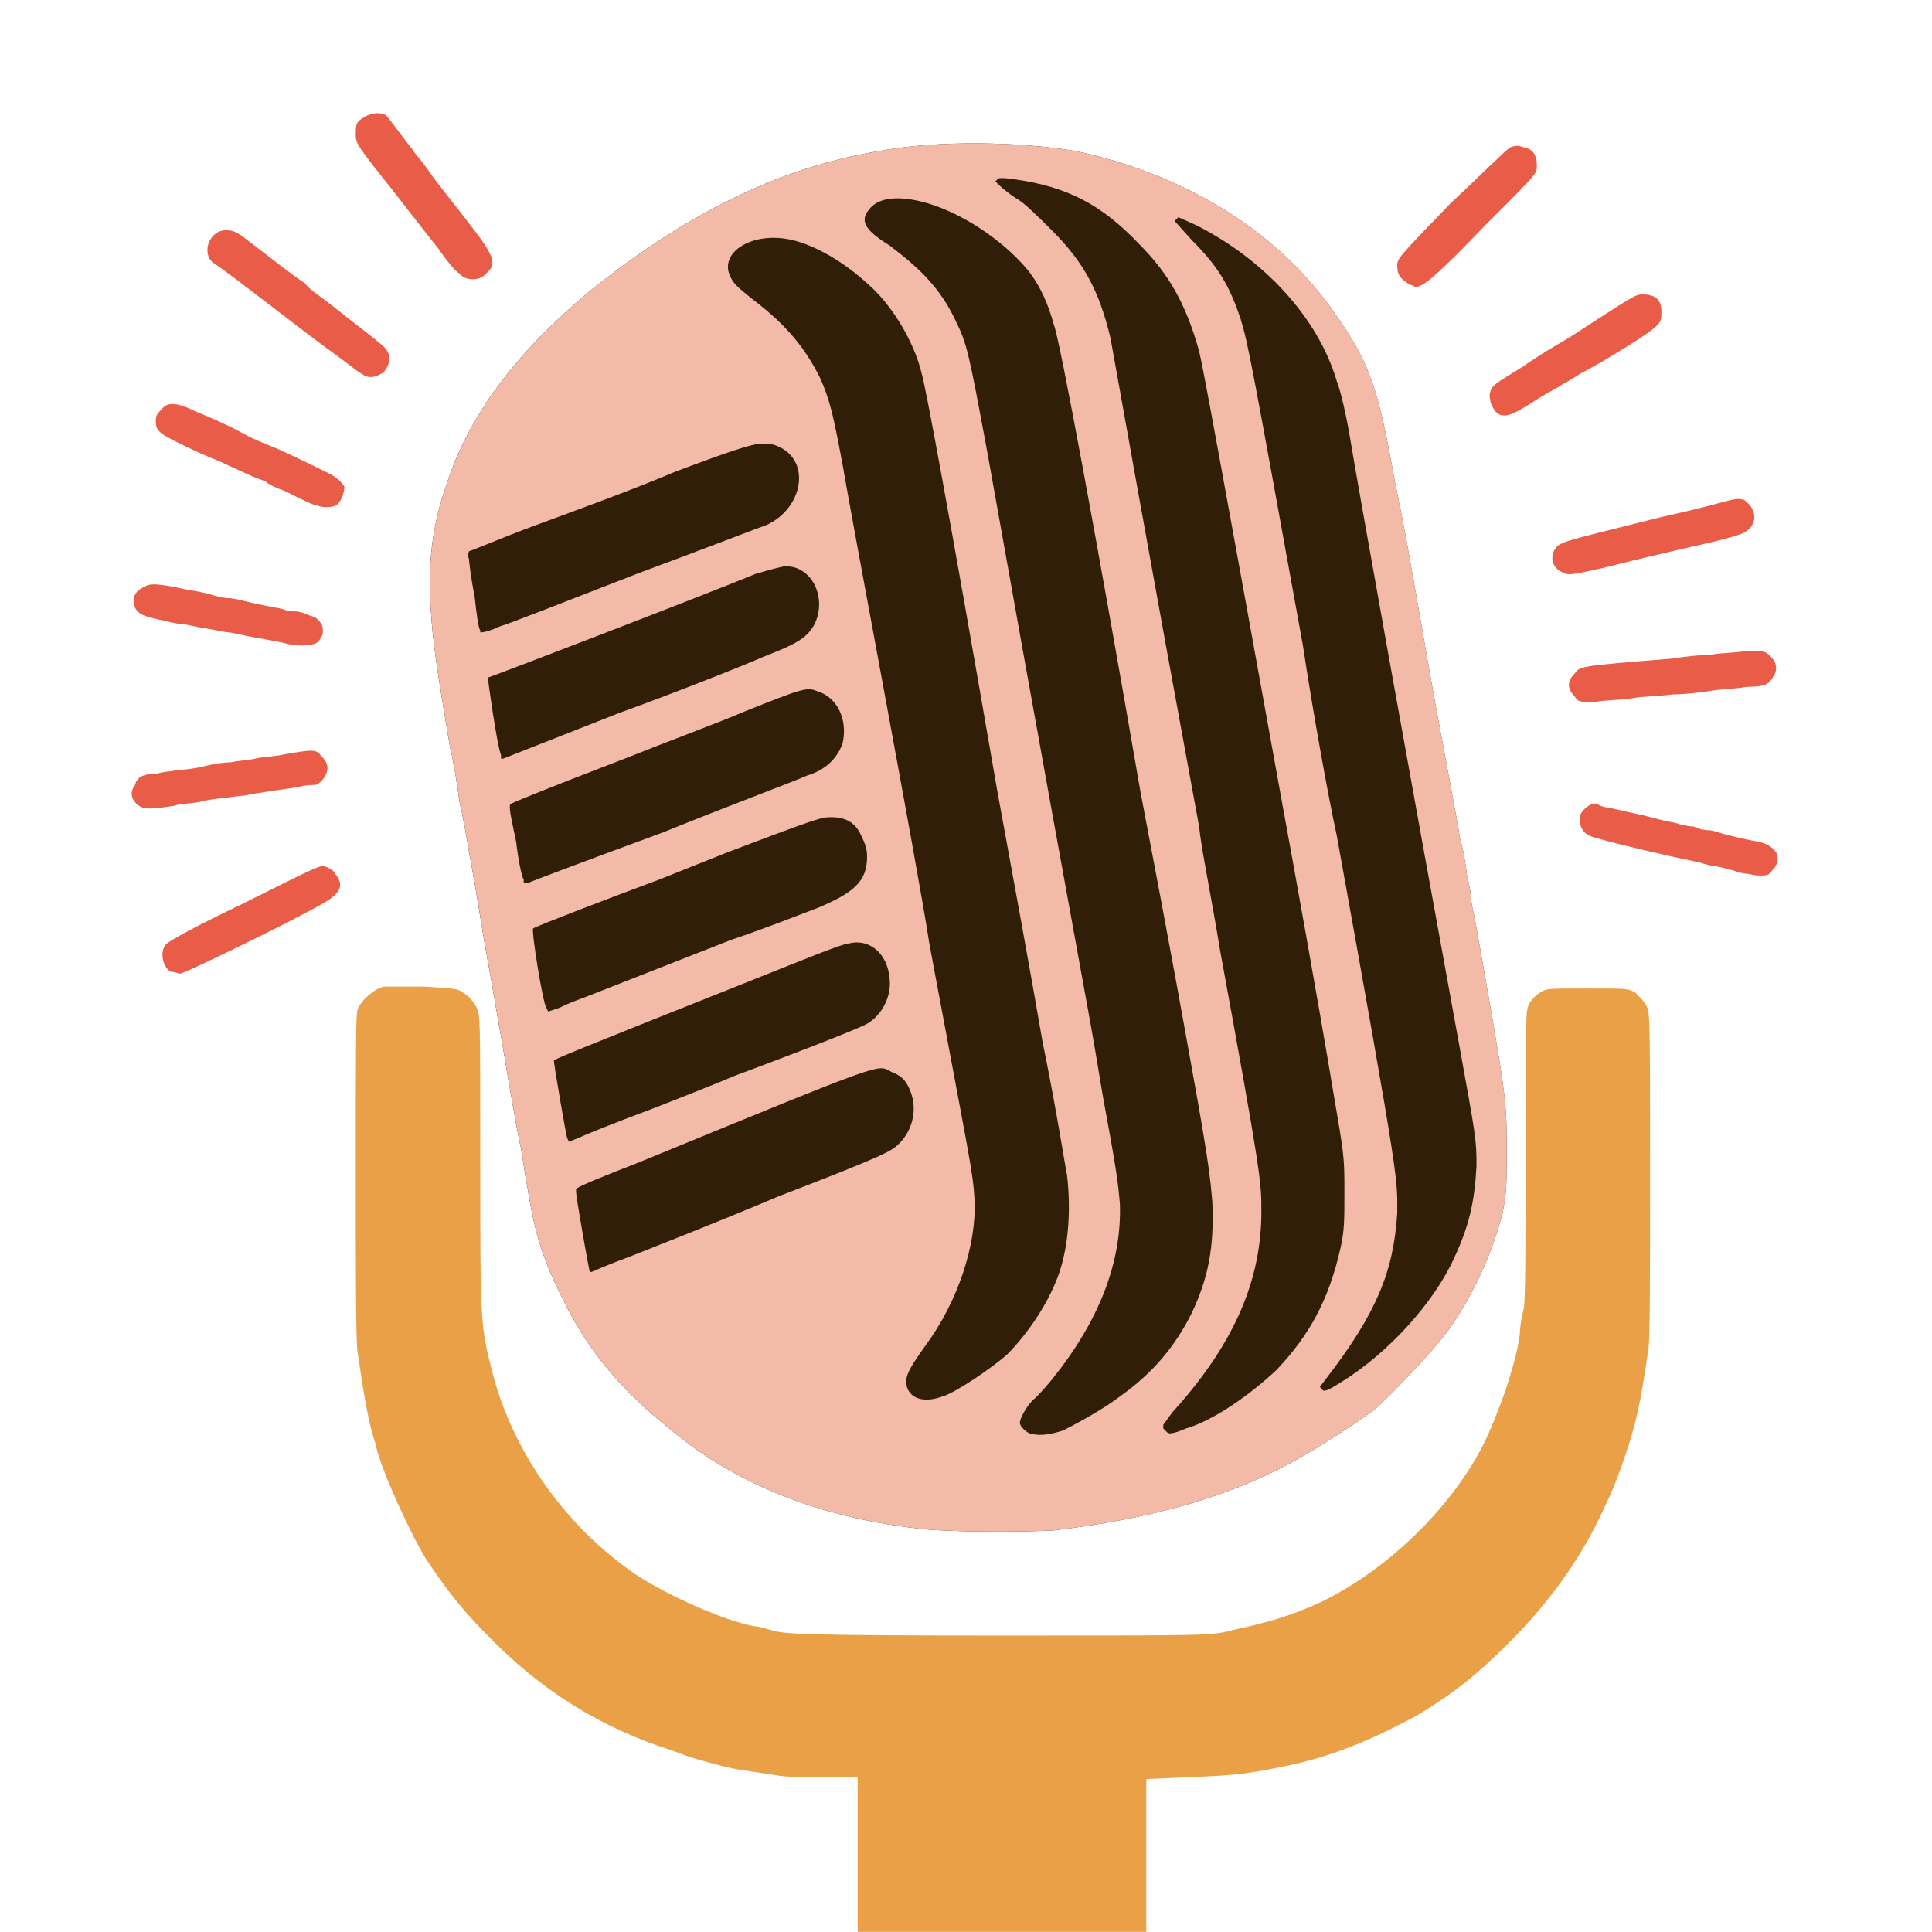 <svg xmlns="http://www.w3.org/2000/svg" width="44" height="44" viewBox="0 0 44 44" fill="none"><path d="M19.532 42.234V40.473H18.759C18.329 40.473 17.856 40.473 17.685 40.43C16.825 40.301 16.739 40.301 16.267 40.172C15.966 40.086 15.88 40.086 15.321 39.871C13.688 39.355 12.313 38.496 11.11 37.25C10.466 36.605 10.122 36.133 9.692 35.488C9.349 34.93 8.747 33.598 8.618 33.125C8.575 33.039 8.575 32.91 8.532 32.824C8.36 32.266 8.274 31.664 8.146 30.805C8.103 30.59 8.103 29.086 8.103 26.766C8.103 23.672 8.103 23.113 8.146 22.984C8.231 22.77 8.532 22.512 8.747 22.469C8.79 22.469 9.22 22.469 9.649 22.469C10.423 22.512 10.423 22.512 10.595 22.641C10.681 22.684 10.81 22.855 10.852 22.941C10.938 23.113 10.938 23.113 10.938 26.465C10.938 30.074 10.938 30.16 11.196 31.191C11.669 33.082 12.915 34.801 14.505 35.875C15.235 36.348 16.481 36.906 17.169 37.035C17.298 37.035 17.513 37.121 17.727 37.164C18.028 37.207 18.329 37.25 22.841 37.25C27.61 37.25 27.61 37.25 28.083 37.121C28.899 36.949 29.458 36.777 30.102 36.477C31.606 35.746 33.067 34.328 33.798 32.867C33.97 32.523 34.27 31.75 34.356 31.449C34.528 30.891 34.571 30.676 34.614 30.375C34.614 30.203 34.657 29.988 34.7 29.816C34.743 29.645 34.743 28.312 34.743 26.293C34.743 23.07 34.743 23.027 34.829 22.855C34.872 22.77 35.001 22.641 35.087 22.598C35.216 22.512 35.259 22.512 36.118 22.512C37.063 22.512 37.063 22.512 37.235 22.598C37.321 22.684 37.45 22.812 37.493 22.898C37.579 23.07 37.579 23.156 37.579 26.766C37.579 29.086 37.579 30.59 37.536 30.762C37.364 31.922 37.278 32.395 36.977 33.254C36.806 33.727 36.806 33.77 36.462 34.5C35.946 35.574 35.259 36.52 34.356 37.422C33.583 38.195 33.067 38.582 32.294 39.055C31.349 39.57 30.446 39.957 29.501 40.172C28.513 40.387 28.212 40.43 27.095 40.473L26.106 40.516V42.234V43.996H22.798H19.532V42.234ZM14.333 28.613C14.763 28.441 16.31 27.84 17.727 27.238C20.177 26.293 20.306 26.207 20.477 26.035C20.821 25.691 20.907 25.176 20.692 24.746C20.606 24.574 20.52 24.488 20.306 24.402C19.962 24.23 20.306 24.102 14.548 26.465C13.774 26.766 13.13 27.023 13.13 27.066C13.087 27.066 13.173 27.496 13.259 28.012C13.345 28.527 13.431 28.957 13.431 28.957H13.474C13.474 28.957 13.86 28.785 14.333 28.613Z" fill="#E9A047"></path><path d="M18.372 17.662C18.2 17.748 16.696 18.306 15.106 18.951C13.473 19.552 12.098 20.068 12.012 20.111H11.927V20.025C11.883 19.982 11.798 19.552 11.755 19.166C11.626 18.564 11.583 18.349 11.626 18.306C11.712 18.264 12.098 18.092 14.333 17.232C15.192 16.889 16.352 16.459 16.954 16.201C18.243 15.685 18.372 15.642 18.587 15.728C19.059 15.857 19.317 16.373 19.188 16.931C19.059 17.275 18.802 17.533 18.372 17.662Z" fill="#E95C47"></path><path d="M17.384 14.955C16.997 15.127 15.493 15.728 14.075 16.244C12.657 16.802 11.454 17.275 11.454 17.275H11.411V17.189C11.325 17.017 11.11 15.47 11.11 15.428C11.153 15.428 16.18 13.494 17.212 13.064C17.512 12.978 17.813 12.892 17.899 12.892C18.501 12.892 18.845 13.623 18.544 14.224C18.372 14.525 18.157 14.654 17.384 14.955Z" fill="#E95C47"></path><path d="M14.505 13.064C12.958 13.666 11.54 14.224 11.368 14.267C11.196 14.353 11.024 14.396 10.981 14.396H10.938V14.353C10.895 14.31 10.852 13.967 10.809 13.58C10.723 13.15 10.68 12.764 10.68 12.72C10.637 12.635 10.68 12.592 10.68 12.549C10.723 12.549 11.411 12.248 12.227 11.947C13.044 11.646 14.462 11.131 15.364 10.744C16.739 10.228 17.04 10.142 17.298 10.099C17.512 10.099 17.598 10.099 17.77 10.185C18.458 10.529 18.286 11.56 17.47 11.947C17.341 11.99 16.009 12.506 14.505 13.064Z" fill="#E95C47"></path><path d="M3.762 21.529C3.634 21.701 3.719 22.045 3.891 22.131C3.977 22.131 4.063 22.174 4.106 22.174C4.192 22.174 6.684 20.971 7.415 20.541C7.759 20.326 7.844 20.154 7.63 19.896C7.587 19.81 7.501 19.767 7.372 19.724C7.243 19.724 7.071 19.81 5.524 20.584C4.536 21.056 3.805 21.443 3.762 21.529Z" fill="#E95C47"></path><path d="M39.426 19.81C39.555 19.853 39.684 19.896 39.77 19.896C39.813 19.896 39.942 19.939 40.071 19.939C40.243 19.939 40.286 19.939 40.372 19.81C40.501 19.681 40.501 19.552 40.458 19.424C40.372 19.295 40.243 19.209 40.028 19.166C39.77 19.123 39.426 19.037 39.255 18.994C39.126 18.951 38.997 18.908 38.911 18.908C38.782 18.908 38.653 18.865 38.567 18.822C38.438 18.822 38.266 18.779 38.138 18.736C37.88 18.693 37.751 18.65 37.407 18.564C37.192 18.521 37.02 18.478 36.633 18.392C36.548 18.392 36.419 18.349 36.376 18.306C36.247 18.264 36.032 18.435 35.989 18.564C35.946 18.779 36.032 18.951 36.204 19.037C36.419 19.123 37.837 19.467 38.696 19.639C38.825 19.681 38.997 19.724 39.04 19.724C39.083 19.724 39.255 19.767 39.426 19.81Z" fill="#E95C47"></path><path d="M3.075 17.877C2.946 18.049 2.989 18.221 3.161 18.349C3.29 18.435 3.419 18.435 3.977 18.349C4.063 18.306 4.321 18.306 4.536 18.264C4.708 18.221 4.966 18.177 5.137 18.177C5.266 18.135 5.524 18.135 5.696 18.092C6.469 17.963 6.598 17.963 6.813 17.92C6.942 17.877 7.114 17.877 7.157 17.877C7.286 17.877 7.458 17.662 7.458 17.49C7.458 17.404 7.415 17.318 7.329 17.232C7.2 17.06 7.157 17.06 6.427 17.189C6.255 17.232 5.997 17.232 5.825 17.275C5.653 17.318 5.438 17.318 5.266 17.361C5.094 17.361 4.837 17.404 4.665 17.447C4.493 17.49 4.235 17.533 4.063 17.533C3.891 17.576 3.677 17.576 3.591 17.619C3.247 17.619 3.118 17.705 3.075 17.877Z" fill="#E95C47"></path><path d="M35.86 15.342C35.688 15.514 35.688 15.685 35.86 15.857C35.946 15.986 35.946 15.986 36.333 15.986C36.548 15.943 36.934 15.943 37.192 15.9C37.407 15.857 37.794 15.857 38.094 15.814C38.352 15.814 38.739 15.771 38.997 15.728C39.255 15.685 39.598 15.685 39.77 15.642C40.157 15.642 40.286 15.599 40.372 15.428C40.501 15.256 40.458 15.084 40.329 14.955C40.2 14.826 40.2 14.826 39.77 14.826C39.513 14.869 39.169 14.869 38.954 14.912C38.739 14.912 38.352 14.955 38.094 14.998C35.946 15.17 35.989 15.17 35.86 15.342Z" fill="#E95C47"></path><path d="M5.61 14.482C6.083 14.568 6.341 14.611 6.512 14.654C6.813 14.74 7.2 14.697 7.243 14.611C7.372 14.482 7.372 14.353 7.329 14.224C7.243 14.095 7.2 14.053 7.028 14.01C6.942 13.967 6.813 13.924 6.727 13.924C6.684 13.924 6.555 13.924 6.469 13.881C6.341 13.838 6.212 13.838 5.653 13.709C5.481 13.666 5.309 13.623 5.223 13.623C5.094 13.623 4.923 13.58 4.794 13.537C4.622 13.494 4.45 13.451 4.364 13.451C3.591 13.279 3.419 13.279 3.29 13.365C3.075 13.451 2.989 13.623 3.075 13.838C3.161 14.01 3.333 14.053 3.762 14.139C3.891 14.181 4.149 14.224 4.235 14.224C4.622 14.31 4.966 14.353 5.137 14.396C5.223 14.396 5.438 14.439 5.61 14.482Z" fill="#E95C47"></path><path d="M35.388 12.549C35.301 12.764 35.388 12.935 35.559 13.021C35.731 13.107 35.731 13.107 36.505 12.935C38.223 12.506 38.696 12.42 39.04 12.334C39.727 12.162 39.856 12.119 39.942 11.861C39.985 11.689 39.899 11.517 39.727 11.389C39.598 11.345 39.555 11.345 39.083 11.474C38.782 11.56 38.223 11.689 37.837 11.775C35.43 12.377 35.516 12.334 35.388 12.549Z" fill="#E95C47"></path><path d="M6.469 11.174C6.899 11.389 7.157 11.517 7.243 11.517C7.329 11.56 7.544 11.56 7.63 11.517C7.759 11.474 7.844 11.217 7.844 11.088C7.802 11.002 7.673 10.873 7.501 10.787C7.329 10.701 6.899 10.486 6.427 10.271C6.255 10.185 5.997 10.099 5.825 10.014C5.61 9.928 5.352 9.756 5.137 9.67C4.966 9.584 4.665 9.455 4.45 9.369C4.02 9.154 3.805 9.154 3.677 9.326C3.591 9.412 3.548 9.455 3.548 9.584C3.548 9.842 3.634 9.885 4.45 10.271C4.536 10.314 4.837 10.443 5.052 10.529C5.223 10.615 5.524 10.744 5.61 10.787C5.696 10.83 5.911 10.916 6.04 10.959C6.126 11.045 6.341 11.131 6.469 11.174Z" fill="#E95C47"></path><path d="M33.926 8.982C33.926 9.154 33.969 9.24 34.055 9.369C34.227 9.541 34.399 9.498 35.044 9.068C35.258 8.939 35.516 8.81 35.559 8.767C35.645 8.724 35.86 8.595 35.989 8.51C36.161 8.424 36.376 8.295 36.462 8.252C37.106 7.865 37.665 7.521 37.751 7.392C37.837 7.306 37.837 7.263 37.837 7.092C37.837 6.834 37.708 6.705 37.407 6.705C37.235 6.705 37.192 6.748 35.731 7.693C35.43 7.865 35.001 8.123 34.7 8.338C34.013 8.767 33.969 8.767 33.926 8.982Z" fill="#E95C47"></path><path d="M7.587 8.037C7.887 8.252 8.145 8.467 8.231 8.51C8.403 8.638 8.575 8.595 8.747 8.467C8.876 8.295 8.919 8.123 8.79 7.951C8.747 7.865 8.102 7.392 7.458 6.877C7.286 6.748 7.028 6.576 6.942 6.447C6.727 6.318 6.126 5.845 5.567 5.416C5.395 5.287 5.309 5.244 5.137 5.244C4.794 5.244 4.579 5.717 4.837 5.974C4.923 6.017 5.438 6.404 5.997 6.834C6.555 7.263 7.286 7.822 7.587 8.037Z" fill="#E95C47"></path><path d="M31.821 6.06C31.821 6.275 31.907 6.361 32.122 6.49C32.165 6.49 32.208 6.533 32.251 6.533C32.423 6.533 32.766 6.232 33.841 5.115C35.001 3.955 35.001 3.955 35.001 3.783C35.001 3.525 34.915 3.396 34.7 3.353C34.571 3.31 34.528 3.31 34.399 3.353C34.313 3.396 33.712 3.998 33.024 4.642C31.821 5.888 31.821 5.888 31.821 6.06Z" fill="#E95C47"></path><path d="M9.993 5.674C10.165 5.931 10.38 6.189 10.466 6.232C10.595 6.404 10.938 6.404 11.067 6.232C11.325 6.017 11.282 5.845 10.637 5.029C10.38 4.685 9.95 4.17 9.778 3.912C9.606 3.654 9.391 3.439 9.391 3.396C9.348 3.353 9.219 3.181 9.091 3.01C8.962 2.838 8.833 2.666 8.79 2.623C8.618 2.537 8.403 2.58 8.231 2.709C8.102 2.795 8.102 2.881 8.102 3.053C8.102 3.224 8.102 3.267 8.575 3.869C9.091 4.513 9.477 5.029 9.993 5.674Z" fill="#E95C47"></path><path d="M20.004 3.443C21.378 3.185 23.226 3.228 24.515 3.443C27.093 4.002 29.199 5.334 30.488 7.267C31.175 8.256 31.39 8.857 31.734 10.791C31.777 11.049 31.863 11.392 31.863 11.478C31.906 11.565 32.207 13.283 32.55 15.26C32.894 17.193 33.238 18.912 33.238 19.041C33.324 19.342 33.367 19.599 33.41 19.943C33.453 20.115 33.496 20.33 33.496 20.416C33.496 20.502 33.539 20.717 33.582 20.889C34.312 25.013 34.312 25.014 34.312 26.174C34.312 27.033 34.312 27.119 34.226 27.592C34.011 28.494 33.539 29.525 32.98 30.299C32.636 30.771 31.777 31.674 31.304 32.103C30.832 32.447 29.972 33.006 29.414 33.306C27.91 34.123 26.148 34.596 24 34.853C23.269 34.896 21.55 34.896 20.906 34.81C18.629 34.553 16.695 33.779 15.191 32.49C14.074 31.588 13.386 30.728 12.828 29.611C12.398 28.752 12.183 28.15 12.011 27.033C11.925 26.604 11.883 26.174 11.84 26.045C11.797 25.83 11.754 25.615 11.539 24.369C11.496 24.068 11.367 23.381 11.281 22.865C11.195 22.35 11.066 21.662 11.023 21.404C10.808 20.072 10.765 19.857 10.679 19.385C10.636 19.127 10.55 18.611 10.465 18.267C10.422 17.924 10.336 17.365 10.25 17.021C9.906 15.002 9.863 14.572 9.82 14.014C9.734 12.939 9.82 12.037 10.164 11.049C10.679 9.459 11.711 8.084 13.386 6.666C15.578 4.904 17.683 3.83 20.004 3.443Z" fill="#301E08"></path><path d="M20.907 34.81C18.63 34.553 16.696 33.779 15.192 32.49C14.075 31.588 13.387 30.728 12.829 29.611C12.399 28.752 12.184 28.15 12.012 27.033C11.927 26.603 11.883 26.174 11.841 26.045C11.798 25.83 11.755 25.615 11.54 24.369C11.497 24.068 11.368 23.381 11.282 22.865C11.196 22.349 11.067 21.662 11.024 21.404C10.809 20.072 10.766 19.857 10.68 19.385C10.637 19.127 10.552 18.611 10.466 18.267C10.423 17.924 10.337 17.365 10.251 17.021C9.907 15.002 9.864 14.572 9.821 14.014C9.735 12.939 9.821 12.037 10.165 11.049C10.68 9.459 11.712 8.084 13.387 6.666C15.579 4.904 17.684 3.83 20.005 3.443C21.38 3.185 23.227 3.228 24.516 3.443C27.095 4.002 29.2 5.334 30.489 7.267C31.177 8.256 31.391 8.857 31.735 10.791C31.778 11.049 31.864 11.393 31.864 11.478C31.907 11.564 32.208 13.283 32.551 15.26C32.895 17.193 33.239 18.912 33.239 19.041C33.325 19.342 33.368 19.599 33.411 19.943C33.454 20.115 33.497 20.33 33.497 20.416C33.497 20.502 33.54 20.717 33.583 20.889C34.313 25.014 34.313 25.014 34.313 26.174C34.313 27.033 34.313 27.119 34.227 27.592C34.012 28.494 33.54 29.525 32.981 30.299C32.637 30.771 31.778 31.674 31.305 32.103C30.833 32.447 29.973 33.006 29.415 33.306C27.911 34.123 26.149 34.596 24.001 34.853C23.27 34.896 21.552 34.896 20.907 34.81ZM24.216 32.576C24.473 32.447 25.118 32.103 25.505 31.803C26.235 31.287 26.751 30.685 27.137 29.912C27.524 29.096 27.653 28.408 27.61 27.377C27.567 26.861 27.524 26.474 27.266 25.014C26.966 23.338 26.708 21.877 25.977 18.053C24.989 12.338 24.13 7.697 24.001 7.396C23.872 6.924 23.7 6.537 23.442 6.193C22.712 5.291 21.38 4.517 20.434 4.517C20.134 4.517 19.919 4.603 19.79 4.775C19.575 5.033 19.704 5.248 20.262 5.592C20.993 6.15 21.423 6.58 21.766 7.31C22.024 7.826 22.067 8.041 22.497 10.361C23.7 17.107 24.387 20.846 24.817 23.209C24.903 23.681 25.032 24.455 25.118 24.971C25.419 26.603 25.462 26.904 25.505 27.42C25.548 28.752 25.032 30.084 23.958 31.416C23.786 31.631 23.614 31.803 23.571 31.846C23.442 31.931 23.227 32.275 23.227 32.404C23.227 32.49 23.399 32.662 23.528 32.662C23.7 32.705 23.958 32.662 24.216 32.576ZM27.009 32.533C27.61 32.361 28.427 31.803 29.071 31.201C29.845 30.385 30.274 29.568 30.532 28.408C30.618 28.021 30.618 27.806 30.618 27.162C30.618 26.346 30.618 26.346 30.36 24.842C30.016 22.779 29.458 19.685 29.243 18.525C27.782 10.447 27.395 8.342 27.309 7.998C27.009 6.924 26.622 6.236 25.934 5.549C25.075 4.646 24.302 4.26 23.141 4.088C22.841 4.045 22.712 4.045 22.712 4.088L22.669 4.131L22.755 4.217C22.841 4.303 23.012 4.432 23.141 4.517C23.313 4.603 23.657 4.947 23.958 5.248C24.688 5.978 25.032 6.623 25.29 7.697C25.376 8.17 26.192 12.768 27.309 18.826C27.352 19.299 27.61 20.545 27.782 21.619C28.727 26.775 28.727 26.904 28.727 27.592C28.727 29.139 28.126 30.556 26.794 32.06C26.665 32.189 26.536 32.404 26.493 32.447V32.533L26.579 32.619C26.622 32.662 26.708 32.662 27.009 32.533ZM21.466 31.803C21.766 31.717 22.583 31.158 22.927 30.857C23.442 30.342 23.915 29.611 24.13 28.967C24.345 28.322 24.387 27.506 24.302 26.775C24.259 26.56 24.044 25.185 23.743 23.724C23.485 22.221 23.012 19.642 22.712 18.01C21.552 11.306 21.079 8.814 20.993 8.514C20.821 7.783 20.305 6.924 19.747 6.451C19.231 5.978 18.587 5.592 18.028 5.463C17.083 5.248 16.266 5.807 16.696 6.408C16.739 6.494 16.954 6.666 17.169 6.838C17.899 7.396 18.329 7.912 18.673 8.599C18.887 9.072 18.973 9.416 19.188 10.576C19.274 11.092 19.704 13.412 20.134 15.732C20.563 18.053 21.036 20.631 21.165 21.49C22.11 26.56 22.153 26.646 22.196 27.334C22.239 28.365 21.809 29.654 21.079 30.642C20.649 31.244 20.563 31.416 20.692 31.674C20.821 31.889 21.122 31.931 21.466 31.803ZM30.575 31.459C31.606 30.814 32.637 29.697 33.11 28.666C33.454 27.935 33.583 27.377 33.626 26.56C33.626 25.959 33.626 25.959 33.196 23.596C32.165 17.967 30.876 10.791 30.747 9.974C30.661 9.459 30.532 8.9 30.446 8.685C30.016 7.224 28.77 5.892 27.223 5.119L26.837 4.947L26.794 4.99L26.751 5.033L27.137 5.463C27.739 6.064 27.997 6.494 28.255 7.267C28.427 7.826 28.512 8.299 29.673 14.701C29.887 16.119 30.231 18.053 30.446 19.041C31.907 27.119 31.821 26.818 31.821 27.635C31.735 28.967 31.348 29.912 30.188 31.416L30.059 31.588L30.102 31.631C30.145 31.717 30.231 31.674 30.575 31.459ZM14.333 28.623C14.762 28.451 16.309 27.849 17.727 27.248C20.177 26.303 20.305 26.217 20.477 26.045C20.821 25.701 20.907 25.185 20.692 24.756C20.606 24.584 20.52 24.498 20.305 24.412C19.962 24.24 20.305 24.111 14.548 26.474C13.774 26.775 13.13 27.033 13.13 27.076C13.087 27.076 13.173 27.506 13.258 28.021C13.345 28.537 13.43 28.967 13.43 28.967H13.473C13.473 28.967 13.86 28.795 14.333 28.623ZM14.805 25.271C15.579 24.971 16.438 24.627 16.739 24.498C18.587 23.81 19.532 23.424 19.704 23.338C20.048 23.166 20.305 22.736 20.262 22.306C20.22 21.705 19.79 21.361 19.317 21.49C19.188 21.49 18.243 21.877 17.169 22.306C12.958 23.982 12.657 24.111 12.614 24.154C12.614 24.24 12.872 25.744 12.915 25.916L12.958 26.002L13.173 25.916C13.258 25.873 13.989 25.572 14.805 25.271ZM13.258 22.736C13.688 22.564 15.235 21.963 16.653 21.404C17.427 21.146 18.286 20.803 18.63 20.674C19.446 20.33 19.747 20.072 19.747 19.514C19.747 19.342 19.704 19.213 19.618 19.041C19.489 18.74 19.274 18.611 18.93 18.611C18.716 18.611 18.673 18.611 16.524 19.428C16.095 19.599 15.45 19.857 15.02 20.029C13.86 20.459 12.184 21.103 12.141 21.146C12.098 21.189 12.356 22.822 12.442 22.951L12.485 23.037L12.743 22.951C12.915 22.865 13.13 22.779 13.258 22.736ZM15.106 18.955C16.696 18.31 18.2 17.752 18.372 17.666C18.802 17.537 19.059 17.279 19.188 16.935C19.317 16.377 19.059 15.861 18.587 15.732C18.372 15.646 18.243 15.689 16.954 16.205C16.352 16.463 15.192 16.892 14.333 17.236C12.098 18.096 11.712 18.267 11.626 18.31C11.583 18.353 11.626 18.568 11.755 19.17C11.798 19.556 11.883 19.986 11.927 20.029V20.115H12.012C12.098 20.072 13.473 19.556 15.106 18.955ZM14.075 16.248C15.493 15.732 16.997 15.131 17.384 14.959C18.157 14.658 18.372 14.529 18.544 14.228C18.845 13.627 18.501 12.896 17.899 12.896C17.813 12.896 17.512 12.982 17.212 13.068C16.18 13.498 11.153 15.431 11.11 15.431C11.11 15.475 11.325 17.021 11.411 17.193V17.279H11.454C11.454 17.279 12.657 16.806 14.075 16.248ZM11.368 14.271C11.54 14.228 12.958 13.67 14.505 13.068C16.009 12.51 17.341 11.994 17.47 11.951C18.286 11.564 18.458 10.533 17.77 10.189C17.598 10.103 17.512 10.103 17.298 10.103C17.04 10.146 16.739 10.232 15.364 10.748C14.462 11.135 13.044 11.65 12.227 11.951C11.411 12.252 10.723 12.553 10.68 12.553C10.68 12.596 10.637 12.639 10.68 12.725C10.68 12.768 10.723 13.154 10.809 13.584C10.852 13.971 10.895 14.314 10.938 14.357V14.4H10.981C11.024 14.4 11.196 14.357 11.368 14.271Z" fill="#F3BBA7"></path></svg>